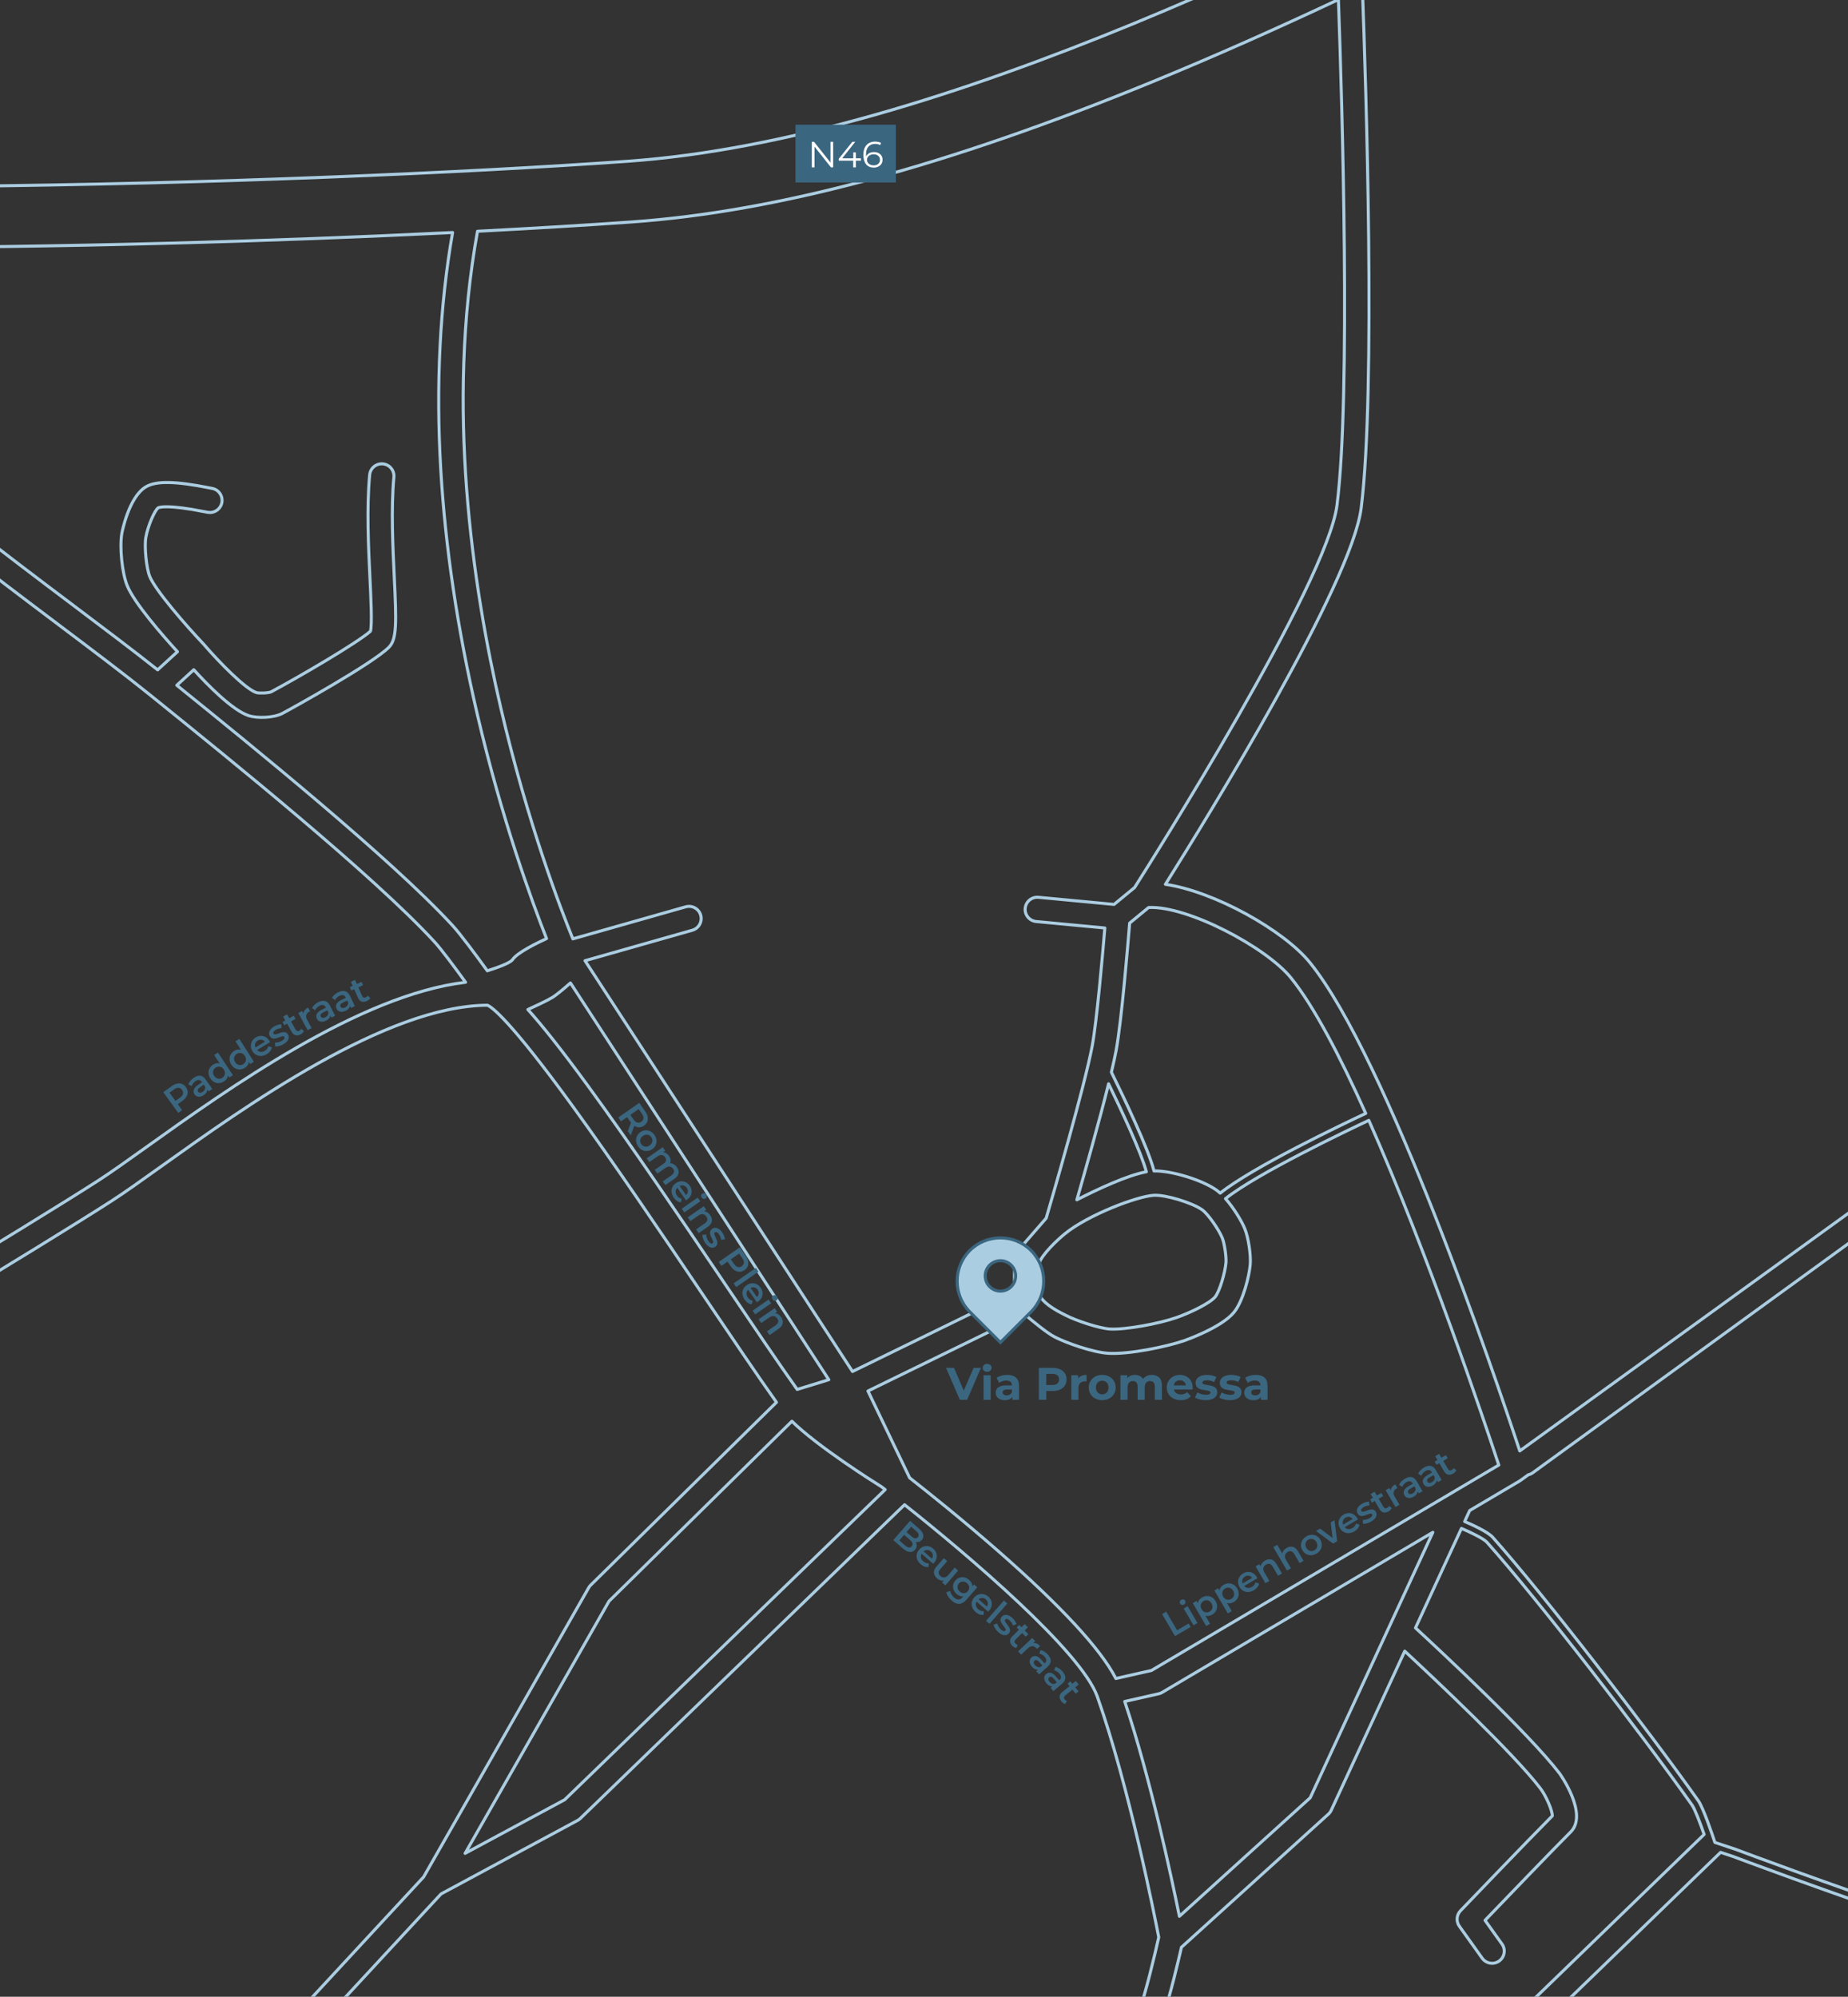 <?xml version="1.0" encoding="UTF-8"?>
<svg xmlns="http://www.w3.org/2000/svg" version="1.1" viewBox="0 0 1215 1313">
  <rect x="0" y="0" width="1215" height="1313" fill="#333333" stroke="none"/>
  <defs>
    <style>
      .cls-1 {
        fill: #fff;
      }

      .cls-2 {
        fill: none;
        stroke: #abcde1;
        stroke-linecap: round;
        stroke-linejoin: round;
      }

      .cls-2, .cls-3 {
        stroke-width: 2px;
      }

      .cls-3 {
        fill: #abcde1;
        stroke: #3b6680;
        stroke-miterlimit: 10;
      }

      .cls-4 {
        fill: #3b6680;
      }
    </style>
  </defs>
  <!-- Generator: Adobe Illustrator 28.6.0, SVG Export Plug-In . SVG Version: 1.2.0 Build 709)  -->
  <g>
    <g id="Laag_2">
      <path class="cls-2" d="M1141.387,1216.163l-13.902-4.637c-1.7-5.159-7.655-22.828-10.944-27.472-33.766-47.669-101.591-135.564-135.175-173.219-3.26-3.656-13.87-8.41-18.412-10.337l3.336-7.222,32.65-19.312c.316-.179.617-.377.901-.593l4.934-3.569c1.025-.232,2.022-.673,2.927-1.33l274-199c3.572-2.595,4.367-7.593,1.776-11.168-2.592-3.574-7.588-4.375-11.167-1.786l-273.118,197.575c-16.497-49.906-87.267-258.464-137.974-321.126-17.188-21.242-62.853-46.768-95.004-51.46,27.841-44.273,122.505-197.76,128.724-247.515,9.709-77.672,3.129-279.309.78-341.722,62.844-29.928,121.722-60.195,173.212-86.666,24.293-12.49,47.238-24.286,68.042-34.729,46.956-23.57,171.996-108.737,177.296-112.351,9.126-6.223,11.479-18.666,5.257-27.792-6.225-9.126-18.666-11.478-27.792-5.256-1.276.87-128.11,87.265-172.704,109.649-20.978,10.529-44.007,22.369-68.388,34.904C879.161-41.811,620.021,91.417,412.544,106.05c-215.659,15.21-654.826,28.679-915.182.07-156.69-17.217-613.241-174.438-617.834-176.024-10.443-3.606-21.827,1.937-25.433,12.377-3.605,10.441,1.936,21.827,12.377,25.433,18.927,6.536,465.398,160.271,626.521,177.976,94.078,10.337,211.101,15.243,332.561,16.584,16.682,35.879,55.98,116.922,81.849,142.252,32.376,31.702,84.709,71.12,130.88,105.898,22.719,17.112,44.181,33.278,60.618,46.552.053.043.105.086.159.128l3.139,2.536c49.853,40.263,142.649,115.207,183.418,159.441,4.625,5.018,13.732,17.315,20.48,26.64-69.661,8.211-156.275,70.097-209.478,108.109-12.752,9.11-23.766,16.979-31.953,22.256-46.104,29.711-191.325,116.989-192.787,117.867-3.787,2.275-5.013,7.19-2.737,10.978,2.275,3.788,7.189,5.011,10.978,2.737,1.464-.88,146.9-88.287,193.213-118.133,8.51-5.484,19.668-13.456,32.587-22.687,55.36-39.554,147.914-105.682,214.541-106.036,2.928,1.188,14.806,9.624,55.876,66.177,27.306,37.599,58.786,84.21,86.561,125.334,18.946,28.053,35.577,52.678,47.608,69.59l-122.118,120.196c-.523.515-.973,1.099-1.337,1.736l-108.545,190.203L17.129,1516.565c-3.001,3.242-2.806,8.304.436,11.305,3.241,3.003,8.303,2.808,11.305-.436l261.095-282.022,89.827-48.368c.646-.349,1.242-.784,1.771-1.295l213.15-206.279c42.027,33.311,116.123,96.467,126.714,126.112.022.067.046.135.071.201,20.903,59.126,37.882,145.367,40.335,158.104-2.592,11.68-8.572,36.675-13.676,51.358-.019.048-.033.096-.051.144-1.138,3.261-2.231,6.012-3.233,7.975-3.542,6.943-12.188,16.84-20.55,26.41-7.701,8.813-14.975,17.139-19.173,24.09-19.741,32.692-60.979,135.428-62.725,139.785-1.644,4.102.349,8.759,4.45,10.401.976.392,1.982.576,2.973.576,3.174,0,6.177-1.901,7.429-5.026.423-1.056,42.494-105.875,61.57-137.465,3.472-5.751,10.616-13.928,17.524-21.834,8.14-9.317,16.518-18.915,21.334-27.107,29.647,35.575,130.483,157.563,156.314,201.746,1.487,2.546,4.164,3.964,6.914,3.964,1.371,0,2.761-.353,4.029-1.095,3.814-2.229,5.1-7.13,2.869-10.943-9.711-16.611-29.169-43.238-51.461-72.15l254.877-246.664,8.411,2.803c4.348,1.646,226.444,85.524,366.339,114.094l1-4.898c-140.175-28.627-363.375-113.039-365.613-113.888ZM848.781,643.032c14.998,18.535,32.141,51.289,49.138,89.112-14.41,6.758-74.561,35.404-95.689,52.459-.878-.803-1.751-1.527-2.605-2.132-9.337-6.614-29.551-12.749-40.917-12.494-3.639-14.596-20.075-48.827-28.002-64.907,1.334-5.638,2.423-10.622,3.162-14.618,3.481-18.846,7.725-69.668,8.838-83.435l12.462-10.263c25.565-1.24,77.276,26.087,93.614,46.276ZM728.856,712.685c8.266,16.992,21.445,45.042,24.833,57.85-12.436,2.294-31.712,11.29-45.685,18.429,5.747-19.93,14.846-52.086,20.852-76.278ZM758.673,785.987c7.564-.43,25.057,4.832,31.703,9.541,3.941,2.792,11.015,13.119,13.222,18.505,1.423,3.473,2.764,12.447,2.433,16.276-.576,6.653-4.231,19.031-7.179,22.572-3.285,3.946-15.829,10.199-25.484,13.563-11.27,3.927-33.709,8.149-43.834,7.47-6.851-.459-22.048-5.461-28.827-9.005-3.179-1.662-13.887-6.463-17.706-13.746-2.342-4.466-1.631-15.4,0-20.172,2.111-6.175,12.064-15.581,17.128-19.698,15.476-12.582,47.653-24.69,58.545-25.307ZM415.358,145.95c95.646-6.745,207.708-36.931,342.592-92.281,41.555-17.052,82.496-35.367,122.015-53.946,2.463,68.706,8.204,259.427-.904,332.285-6.443,51.541-123.138,235.92-133.126,251.623l-13.471,11.094-49.713-4.69c-4.388-.418-8.3,2.814-8.716,7.214-.415,4.398,2.814,8.301,7.214,8.716l45.137,4.258c-1.48,17.828-5.248,61.064-8.253,77.324-4.903,26.536-26.753,101.384-30.315,113.521l-18.854,21.684c-1.266,1.455-1.963,3.319-1.963,5.249v21.811l-106.508,52.045-175.866-270.125,70.56-20.035c3.52-.999,5.816-4.204,5.816-7.69,0-.724-.099-1.46-.307-2.19-1.206-4.249-5.625-6.721-9.881-5.51l-74.172,21.061c-7.568-18.548-29.67-75.732-47.351-151.679-18.824-80.855-36.07-199.063-15.347-313.622,37.368-1.934,71.532-4.007,101.414-6.114ZM297.383,608.427c-40.483-43.923-130.129-116.616-181.125-157.81l11.143-10.214c8.923,9.825,25.411,26.729,36.131,30.207,5.558,1.804,16.481,1.519,22.234-1.55,7.442-3.97,59.212-32.722,69.892-43.402,5.263-5.262,5.024-15.977,3.559-46.185-.972-20.037-2.181-44.973-.25-65.731.409-4.399-2.826-8.297-7.225-8.707-4.413-.41-8.298,2.826-8.707,7.225-2.036,21.884-.796,47.448.2,67.988.653,13.47,1.459,30.079.338,34.816-8.775,7.763-47.167,30.187-65.294,39.856-1.739.802-7.883,1.096-9.81.471-7.005-2.273-24.285-19.795-34.349-31.543-.101-.119-.206-.236-.314-.351-11.739-12.383-31.726-35.411-35.386-44.488-2.2-5.457-3.601-19.586-2.54-25.624,1.382-7.864,5.947-17.983,8.144-19.471.844-.412,6.273-2.223,30.281,2.54,2.176.432,2.761.547,3.695.547,4.418,0,8-3.582,8-8,0-4.106-3.094-7.49-7.078-7.947-.315-.056-.829-.161-1.505-.294-22.356-4.433-34.765-4.625-41.493-.642-11.34,6.715-15.762,30.264-15.803,30.5-1.593,9.068.121,26.095,3.46,34.376,4.655,11.545,23.405,32.949,33.08,43.55l-13.012,11.928c-15.805-12.557-35.264-27.214-55.739-42.636-45.784-34.486-97.677-73.573-129.312-104.55-22.321-21.856-57.514-92.985-75.268-130.646,18.211.149,36.502.221,54.809.221,141.681,0,284.377-4.282,399.418-9.966-8.398,48.172-11.032,100.395-7.793,155.638,3.013,51.379,11.068,105.475,23.944,160.783,16.243,69.773,36.245,124.136,45.629,147.874-5.782,2.641-19.22,9.137-22.337,13.812-1.532,2.298-10.599,5.476-16.605,7.376-7.051-9.779-17.525-23.996-23.012-29.949ZM476.157,843.558c-28.77-42.599-61.379-90.881-89.405-129.258-17.76-24.32-30.409-40.157-39.692-50.455,5.381-2.448,12.44-5.764,15.94-7.845,2.776-1.651,7.959-6.039,12.054-9.646l169.869,260.914-20.784,6.396c-11.946-16.751-28.771-41.66-47.982-70.106ZM371.232,1183.481l-65.45,35.242,94.618-165.798,120.245-118.352c17.036,16.69,52.944,39.358,58.807,43.018.814.62,1.656,1.264,2.529,1.935l-210.749,203.955ZM656.009,1019.697c-23.228-20.347-45.785-38.379-57.938-47.908l-27.419-57.09,103.104-50.382c5.467,4.674,14.551,12.165,19.538,14.772,7.548,3.945,25.002,10.109,35.173,10.79,13.457.898,38.702-4.33,50.166-8.325.987-.344,24.278-8.541,32.516-18.437,6.31-7.581,10.22-24.48,10.821-31.428.553-6.371-1.181-17.9-3.567-23.724-2.136-5.216-7.25-13.59-12.676-19.759,20.623-16.447,80.016-44.804,94.236-51.494,38.869,87.466,76.497,199.578,85.435,226.671l-29.328,17.348c-.052.03-.103.06-.153.091l-198.906,117.65-23.356,5.274c-9.969-19.378-36.028-47.596-77.645-84.051ZM739.467,1118.838l22.295-5.034c.813-.184,1.594-.493,2.312-.918l177.967-105.266-28.299,61.27c-.054.109-.105.22-.153.331l-52.167,112.945-86.006,77.942c-5.403-26.706-19.208-91.212-35.948-141.271ZM764.606,1326.488c5.052-15.56,9.986-36.475,12.158-46.06.209-.155.412-.321.608-.5l96-87c.797-.722,1.439-1.597,1.891-2.573l48.317-104.609c19.919,18.498,71.167,66.77,89.071,90.123,3.828,4.992,8.004,14.684,7.952,18.216-15.17,15.234-59.92,61.902-60.378,62.38-2.663,2.776-2.972,7.056-.735,10.186l15,21c2.567,3.597,7.562,4.429,11.16,1.86,3.595-2.568,4.428-7.564,1.859-11.159l-11.143-15.6c12.1-12.601,44.699-46.504,56.29-58.094,11.843-11.844-7.109-38.266-7.309-38.524-20.219-26.373-78.233-80.464-94.712-95.667l30.219-65.425c5.974,2.527,14.605,6.687,16.778,9.124,33.48,37.538,101.134,125.216,134.826,172.781,1.896,2.677,5.348,11.876,7.955,19.327l-253.91,245.728c-41.745-53.457-89.524-110.74-101.899-125.512Z"/>
    </g>
    <g id="tekst">
      <path class="cls-3" d="M677.899,822.311h0c-11.082-11.082-29.216-11.082-40.298,0h0c-11.082,11.082-11.082,29.216,0,40.298l20.149,20.149,20.149-20.149c11.082-11.082,11.082-29.216,0-40.298ZM657.75,849c-5.523,0-10-4.477-10-10s4.477-10,10-10,10,4.477,10,10-4.477,10-10,10Z"/>
      <g>
        <path class="cls-4" d="M644.949,899.471l-9.09,21h-4.8l-9.06-21h5.25l6.39,15,6.479-15h4.83Z"/>
        <path class="cls-4" d="M646.899,901.331c-.54-.5-.811-1.12-.811-1.86s.271-1.359.811-1.86c.54-.499,1.239-.75,2.1-.75s1.56.24,2.1.721c.54.479.811,1.08.811,1.8,0,.78-.271,1.425-.811,1.935-.54.511-1.24.766-2.1.766s-1.56-.25-2.1-.75ZM646.659,904.331h4.68v16.14h-4.68v-16.14Z"/>
        <path class="cls-4" d="M667.959,905.876c1.34,1.189,2.011,2.984,2.011,5.385v9.21h-4.381v-2.01c-.88,1.5-2.52,2.25-4.92,2.25-1.24,0-2.314-.21-3.225-.63s-1.605-1-2.085-1.74c-.48-.74-.72-1.58-.72-2.521,0-1.5.564-2.68,1.694-3.54,1.13-.859,2.875-1.29,5.235-1.29h3.72c0-1.02-.311-1.805-.93-2.354-.62-.55-1.55-.825-2.79-.825-.86,0-1.705.135-2.535.405-.83.27-1.535.635-2.115,1.095l-1.68-3.27c.88-.62,1.935-1.1,3.165-1.44,1.23-.34,2.495-.51,3.795-.51,2.5,0,4.42.595,5.76,1.785ZM663.97,917.006c.619-.37,1.06-.915,1.319-1.635v-1.65h-3.21c-1.92,0-2.88.63-2.88,1.89,0,.601.235,1.075.705,1.426.47.35,1.114.524,1.935.524.8,0,1.511-.185,2.131-.555Z"/>
        <path class="cls-4" d="M696.953,900.4c1.37.62,2.425,1.5,3.165,2.641.74,1.14,1.11,2.489,1.11,4.05,0,1.54-.37,2.885-1.11,4.035s-1.795,2.03-3.165,2.64c-1.37.61-2.984.915-4.845.915h-4.23v5.79h-4.859v-21h9.09c1.86,0,3.475.311,4.845.93ZM695.168,909.775c.76-.63,1.141-1.524,1.141-2.685,0-1.18-.381-2.085-1.141-2.715s-1.87-.945-3.33-.945h-3.96v7.29h3.96c1.46,0,2.57-.315,3.33-.945Z"/>
        <path class="cls-4" d="M711.083,904.69c.95-.399,2.045-.6,3.285-.6v4.32c-.52-.04-.87-.061-1.05-.061-1.34,0-2.39.375-3.149,1.125-.761.75-1.141,1.875-1.141,3.375v7.62h-4.68v-16.14h4.47v2.13c.56-.78,1.315-1.37,2.265-1.771Z"/>
        <path class="cls-4" d="M720.113,919.646c-1.35-.71-2.405-1.694-3.165-2.955-.76-1.26-1.14-2.689-1.14-4.29s.38-3.029,1.14-4.29c.76-1.26,1.815-2.244,3.165-2.955,1.351-.709,2.875-1.064,4.575-1.064s3.22.355,4.561,1.064c1.339.711,2.39,1.695,3.149,2.955.76,1.261,1.141,2.69,1.141,4.29s-.381,3.03-1.141,4.29c-.76,1.261-1.811,2.245-3.149,2.955-1.341.71-2.86,1.065-4.561,1.065s-3.225-.355-4.575-1.065ZM727.644,915.655c.77-.81,1.155-1.895,1.155-3.255s-.386-2.444-1.155-3.255c-.771-.81-1.755-1.215-2.955-1.215s-2.189.405-2.97,1.215c-.78.811-1.17,1.896-1.17,3.255s.39,2.445,1.17,3.255c.78.811,1.77,1.216,2.97,1.216s2.185-.405,2.955-1.216Z"/>
        <path class="cls-4" d="M762.144,905.876c1.19,1.189,1.785,2.975,1.785,5.354v9.24h-4.68v-8.52c0-1.28-.266-2.235-.795-2.865-.53-.63-1.285-.945-2.265-.945-1.101,0-1.971.355-2.61,1.065-.641.71-.96,1.765-.96,3.165v8.1h-4.68v-8.52c0-2.54-1.021-3.811-3.061-3.811-1.08,0-1.94.355-2.58,1.065s-.96,1.765-.96,3.165v8.1h-4.68v-16.14h4.47v1.859c.601-.68,1.335-1.2,2.205-1.56.87-.36,1.825-.54,2.865-.54,1.14,0,2.17.225,3.09.675s1.66,1.105,2.22,1.965c.66-.84,1.495-1.489,2.505-1.95,1.01-.459,2.115-.689,3.315-.689,2.02,0,3.625.595,4.814,1.785Z"/>
        <path class="cls-4" d="M784.028,913.721h-12.21c.22,1,.74,1.79,1.561,2.37.819.58,1.84.87,3.06.87.84,0,1.585-.125,2.235-.375.649-.25,1.255-.646,1.814-1.186l2.49,2.7c-1.521,1.74-3.74,2.61-6.66,2.61-1.82,0-3.431-.355-4.83-1.065-1.4-.71-2.48-1.694-3.24-2.955-.76-1.26-1.14-2.689-1.14-4.29,0-1.579.375-3.004,1.125-4.274s1.78-2.26,3.09-2.971c1.31-.709,2.775-1.064,4.396-1.064,1.579,0,3.01.34,4.29,1.02,1.279.681,2.284,1.655,3.015,2.926.729,1.27,1.095,2.744,1.095,4.425,0,.06-.029.479-.09,1.26ZM773.078,908.53c-.72.601-1.16,1.421-1.319,2.46h7.949c-.16-1.02-.6-1.834-1.319-2.444-.721-.61-1.601-.915-2.641-.915-1.06,0-1.949.3-2.67.899Z"/>
        <path class="cls-4" d="M788.739,920.216c-1.28-.33-2.301-.745-3.061-1.245l1.561-3.36c.72.461,1.59.836,2.609,1.125,1.021.29,2.021.436,3,.436,1.98,0,2.971-.49,2.971-1.47,0-.46-.271-.79-.811-.99s-1.37-.37-2.489-.51c-1.32-.2-2.411-.431-3.271-.69-.86-.26-1.604-.72-2.235-1.38-.63-.66-.944-1.6-.944-2.82,0-1.02.295-1.925.885-2.715s1.45-1.405,2.58-1.845c1.13-.44,2.465-.66,4.005-.66,1.14,0,2.274.125,3.405.375,1.13.25,2.064.595,2.805,1.035l-1.56,3.33c-1.421-.8-2.971-1.2-4.65-1.2-1,0-1.75.14-2.25.42s-.75.641-.75,1.08c0,.5.271.851.81,1.05.54.2,1.4.39,2.58.57,1.32.22,2.4.455,3.24.705s1.57.705,2.19,1.364c.619.66.93,1.58.93,2.761,0,1-.3,1.89-.9,2.67-.6.779-1.475,1.385-2.625,1.814-1.149.43-2.515.646-4.095.646-1.34,0-2.65-.165-3.93-.495Z"/>
        <path class="cls-4" d="M804.669,920.216c-1.28-.33-2.301-.745-3.061-1.245l1.561-3.36c.72.461,1.59.836,2.609,1.125,1.021.29,2.021.436,3,.436,1.98,0,2.971-.49,2.971-1.47,0-.46-.271-.79-.811-.99s-1.37-.37-2.489-.51c-1.32-.2-2.411-.431-3.271-.69-.86-.26-1.604-.72-2.235-1.38-.63-.66-.944-1.6-.944-2.82,0-1.02.295-1.925.885-2.715s1.45-1.405,2.58-1.845c1.13-.44,2.465-.66,4.005-.66,1.14,0,2.274.125,3.405.375,1.13.25,2.064.595,2.805,1.035l-1.56,3.33c-1.421-.8-2.971-1.2-4.65-1.2-1,0-1.75.14-2.25.42s-.75.641-.75,1.08c0,.5.271.851.81,1.05.54.2,1.4.39,2.58.57,1.32.22,2.4.455,3.24.705s1.57.705,2.19,1.364c.619.66.93,1.58.93,2.761,0,1-.3,1.89-.9,2.67-.6.779-1.475,1.385-2.625,1.814-1.149.43-2.515.646-4.095.646-1.34,0-2.65-.165-3.93-.495Z"/>
        <path class="cls-4" d="M831.368,905.876c1.34,1.189,2.011,2.984,2.011,5.385v9.21h-4.381v-2.01c-.88,1.5-2.52,2.25-4.92,2.25-1.24,0-2.314-.21-3.225-.63s-1.605-1-2.085-1.74c-.48-.74-.72-1.58-.72-2.521,0-1.5.564-2.68,1.694-3.54,1.13-.859,2.875-1.29,5.235-1.29h3.72c0-1.02-.311-1.805-.93-2.354-.62-.55-1.55-.825-2.79-.825-.86,0-1.705.135-2.535.405-.83.27-1.535.635-2.115,1.095l-1.68-3.27c.88-.62,1.935-1.1,3.165-1.44,1.23-.34,2.495-.51,3.795-.51,2.5,0,4.42.595,5.76,1.785ZM827.379,917.006c.619-.37,1.06-.915,1.319-1.635v-1.65h-3.21c-1.92,0-2.88.63-2.88,1.89,0,.601.235,1.075.705,1.426.47.35,1.114.524,1.935.524.8,0,1.511-.185,2.131-.555Z"/>
      </g>
      <g>
        <path class="cls-4" d="M412.783,743.852l2.08-5.627c-.095-.109-.225-.281-.389-.52l-2.164-3.113-4.021,2.795-1.78-2.561,13.794-9.59,3.945,5.676c.832,1.195,1.357,2.373,1.58,3.533.223,1.162.131,2.234-.276,3.219s-1.116,1.828-2.128,2.531c-1.038.723-2.107,1.09-3.207,1.105-1.1.014-2.164-.324-3.189-1.014l-2.326,6.322-1.918-2.758ZM423.057,735.336c.07-.906-.281-1.92-1.058-3.035l-2.083-2.996-5.498,3.822,2.082,2.996c.776,1.115,1.605,1.797,2.486,2.041.882.246,1.763.061,2.643-.551.881-.611,1.356-1.371,1.428-2.277Z"/>
        <path class="cls-4" d="M418.197,750.463c-.134-1.174.043-2.285.531-3.336s1.25-1.936,2.289-2.658c1.037-.721,2.131-1.125,3.277-1.211,1.148-.088,2.249.137,3.303.67,1.053.535,1.95,1.334,2.689,2.398.75,1.078,1.189,2.203,1.324,3.377.134,1.174-.04,2.281-.521,3.328-.48,1.045-1.24,1.93-2.277,2.652-1.039.721-2.135,1.127-3.289,1.219-1.155.09-2.259-.131-3.312-.666-1.054-.533-1.953-1.34-2.703-2.418-.739-1.062-1.178-2.182-1.311-3.355ZM424.084,753.971c1.016.17,2.017-.086,3.002-.771s1.574-1.533,1.768-2.543c.193-1.012-.024-1.971-.655-2.879-.63-.906-1.45-1.441-2.462-1.605-1.01-.164-2.008.096-2.993.779-.985.686-1.577,1.531-1.774,2.535-.199,1.006.018,1.961.647,2.867.631.906,1.453,1.445,2.468,1.617Z"/>
        <path class="cls-4" d="M446.107,771.543c-.23,1.309-1.113,2.5-2.65,3.568l-6.029,4.191-1.713-2.463,5.715-3.973c.92-.641,1.471-1.326,1.654-2.057.183-.732.009-1.479-.521-2.24-.575-.828-1.309-1.303-2.201-1.422-.894-.121-1.845.17-2.856.873l-5.34,3.713-1.713-2.463,5.715-3.973c.92-.641,1.472-1.324,1.656-2.055.182-.732.008-1.48-.521-2.242-.584-.84-1.316-1.32-2.197-1.438-.881-.119-1.834.178-2.859.891l-5.34,3.713-1.713-2.463,10.523-7.316,1.631,2.346-1.341.932c.747.064,1.451.307,2.111.725s1.242.986,1.745,1.711c.548.787.886,1.59,1.015,2.406s.028,1.602-.304,2.359c.854.049,1.672.309,2.455.777s1.463,1.117,2.039,1.943c.922,1.328,1.269,2.646,1.039,3.955Z"/>
        <path class="cls-4" d="M451.01,789.297l-5.74-8.258c-.674.684-1.026,1.488-1.055,2.414s.271,1.844.902,2.75c.803,1.154,1.846,1.844,3.129,2.062l-.599,2.375c-.895-.08-1.737-.381-2.528-.904-.791-.52-1.502-1.234-2.131-2.141-.805-1.156-1.283-2.334-1.434-3.533-.153-1.201.015-2.326.502-3.375.488-1.051,1.25-1.938,2.289-2.658,1.025-.713,2.11-1.121,3.256-1.227,1.145-.104,2.234.1,3.27.605,1.035.508,1.914,1.281,2.636,2.32.712,1.023,1.122,2.098,1.23,3.221s-.091,2.197-.597,3.221-1.298,1.91-2.375,2.66c-.17.117-.422.273-.756.467ZM449.445,779.584c-.846-.221-1.696-.121-2.553.299l4.15,5.971c.688-.633,1.082-1.387,1.182-2.252.098-.869-.133-1.703-.689-2.504-.548-.787-1.244-1.293-2.09-1.514Z"/>
        <path class="cls-4" d="M458.73,787.494l1.713,2.465-10.523,7.314-1.713-2.463,10.523-7.316ZM460.971,786.113c.072-.498.318-.895.738-1.186.421-.293.878-.387,1.37-.279.492.105.894.381,1.205.828.31.445.435.914.376,1.404-.059.488-.292.875-.699,1.158-.434.303-.9.406-1.402.318-.5-.092-.911-.365-1.23-.826-.311-.447-.43-.92-.357-1.418Z"/>
        <path class="cls-4" d="M468.015,803.08c-.219,1.34-1.089,2.539-2.613,3.6l-6.03,4.191-1.712-2.463,5.715-3.973c.92-.641,1.462-1.338,1.627-2.096s-.031-1.539-.589-2.34c-.629-.906-1.4-1.434-2.311-1.578-.91-.146-1.878.135-2.902.848l-5.32,3.699-1.713-2.463,10.523-7.316,1.631,2.346-1.36.945c.769.068,1.493.326,2.172.77.679.445,1.288,1.055,1.827,1.83.922,1.326,1.273,2.66,1.056,4Z"/>
        <path class="cls-4" d="M462.268,814.617c-.344-.971-.513-1.816-.508-2.541l2.529-.355c.014.693.154,1.436.426,2.232.27.795.63,1.516,1.078,2.158,1.022,1.473,1.921,1.939,2.696,1.4.367-.256.493-.621.378-1.096s-.396-1.172-.84-2.092c-.471-.957-.812-1.77-1.02-2.434-.209-.664-.238-1.344-.089-2.041.147-.699.603-1.312,1.365-1.842.999-.693,2.086-.832,3.265-.412,1.177.418,2.26,1.336,3.246,2.756.502.723.922,1.502,1.26,2.338.338.838.529,1.582.573,2.232l-2.53.355c-.096-1.258-.531-2.445-1.307-3.562-.503-.723-.992-1.195-1.471-1.418-.477-.225-.892-.213-1.247.033-.394.273-.534.668-.419,1.184.113.516.391,1.242.831,2.184.452.932.781,1.727.985,2.385.203.658.235,1.32.1,1.992-.139.67-.582,1.266-1.331,1.787-.985.686-2.071.805-3.255.361-1.186-.441-2.289-1.4-3.312-2.871-.594-.854-1.062-1.766-1.404-2.734Z"/>
        <path class="cls-4" d="M491.869,829.449c.223,1.16.131,2.232-.277,3.219-.406.982-1.115,1.828-2.127,2.529-.998.695-2.033,1.062-3.105,1.107-1.07.043-2.111-.242-3.121-.855-1.011-.613-1.932-1.518-2.763-2.713l-2.165-3.113-3.98,2.768-1.78-2.562,13.794-9.59,3.945,5.676c.832,1.195,1.357,2.375,1.58,3.535ZM485.037,833.16c.875.25,1.753.068,2.633-.545.881-.611,1.356-1.369,1.428-2.277.07-.906-.281-1.918-1.058-3.035l-2.083-2.994-5.479,3.807,2.083,2.996c.776,1.117,1.603,1.799,2.476,2.049Z"/>
        <path class="cls-4" d="M496.952,833.734l1.712,2.463-14.621,10.164-1.713-2.463,14.622-10.164Z"/>
        <path class="cls-4" d="M497.612,856.336l-5.739-8.256c-.676.684-1.027,1.488-1.056,2.414s.272,1.842.902,2.748c.804,1.156,1.847,1.844,3.13,2.062l-.6,2.377c-.895-.08-1.736-.383-2.527-.904-.792-.521-1.502-1.236-2.133-2.143-.803-1.156-1.282-2.334-1.434-3.533-.152-1.199.016-2.324.504-3.375.487-1.051,1.25-1.936,2.288-2.658,1.024-.713,2.11-1.121,3.255-1.225s2.235.098,3.271.605c1.034.508,1.912,1.281,2.635,2.318.713,1.025,1.122,2.1,1.23,3.223.109,1.123-.09,2.195-.596,3.221-.507,1.023-1.299,1.91-2.375,2.658-.172.119-.424.275-.757.467ZM496.048,846.623c-.846-.221-1.696-.121-2.554.299l4.151,5.973c.688-.635,1.082-1.387,1.181-2.254s-.131-1.701-.688-2.502c-.549-.789-1.246-1.293-2.091-1.516Z"/>
        <path class="cls-4" d="M505.333,854.535l1.712,2.463-10.523,7.316-1.712-2.465,10.523-7.314ZM507.573,853.154c.072-.5.318-.895.738-1.188.421-.293.878-.385,1.37-.279s.895.383,1.205.83c.31.445.436.914.377,1.402-.061.49-.293.877-.7,1.16-.433.301-.901.406-1.401.316-.502-.092-.912-.365-1.231-.824-.312-.447-.431-.92-.357-1.418Z"/>
        <path class="cls-4" d="M514.617,870.121c-.219,1.34-1.088,2.539-2.613,3.598l-6.029,4.193-1.713-2.463,5.715-3.973c.92-.641,1.463-1.338,1.627-2.096.166-.758-.031-1.539-.588-2.34-.63-.906-1.4-1.434-2.311-1.578-.911-.146-1.879.135-2.902.848l-5.321,3.699-1.712-2.463,10.523-7.316,1.63,2.346-1.36.945c.77.068,1.493.324,2.172.77s1.288,1.053,1.827,1.828c.922,1.326,1.274,2.66,1.056,4.002Z"/>
      </g>
      <g>
        <path class="cls-4" d="M764.05,1061.371l2.691-1.576,7.156,12.219,7.58-4.439,1.334,2.278-10.273,6.016-8.488-14.497Z"/>
        <path class="cls-4" d="M777.015,1055.35c-.49-.111-.866-.387-1.125-.828-.259-.443-.315-.905-.172-1.389.144-.481.449-.861.92-1.137.469-.274.945-.362,1.428-.266.484.097.852.359,1.103.787.267.455.335.93.207,1.422-.13.492-.435.881-.918,1.164-.47.275-.95.357-1.442.246ZM778.219,1057.689l2.589-1.516,6.477,11.06-2.589,1.517-6.477-11.061Z"/>
        <path class="cls-4" d="M793.563,1049.484c1.123-.029,2.178.244,3.162.816.984.574,1.805,1.42,2.459,2.537.655,1.119.993,2.252,1.016,3.396.021,1.146-.254,2.203-.828,3.169-.574.968-1.399,1.766-2.477,2.396-1.491.873-2.963,1.067-4.414.583l3.141,5.363-2.59,1.517-8.828-15.077,2.465-1.443.849,1.449c.12-.775.418-1.478.894-2.107.474-.63,1.09-1.168,1.851-1.613,1.077-.631,2.177-.959,3.302-.986ZM797.101,1057.424c.242-.994.061-2.01-.546-3.045-.606-1.036-1.403-1.691-2.39-1.967s-1.955-.134-2.908.424c-.621.364-1.098.833-1.428,1.407-.332.575-.49,1.209-.472,1.903.017.693.228,1.387.632,2.076.404.691.904,1.213,1.502,1.568s1.228.529,1.891.521c.663-.008,1.305-.194,1.926-.559.953-.558,1.551-1.333,1.793-2.329Z"/>
        <path class="cls-4" d="M807.771,1041.164c1.124-.027,2.178.244,3.162.817s1.805,1.419,2.459,2.537c.655,1.118.994,2.251,1.016,3.396.021,1.146-.253,2.203-.828,3.169-.574.967-1.399,1.766-2.477,2.396-1.491.873-2.963,1.067-4.414.583l3.141,5.364-2.59,1.516-8.828-15.078,2.465-1.443.849,1.45c.12-.774.418-1.478.894-2.108.475-.629,1.09-1.167,1.851-1.612,1.077-.631,2.177-.959,3.302-.987ZM811.308,1049.105c.242-.996.061-2.012-.545-3.047-.607-1.035-1.404-1.69-2.39-1.965-.987-.275-1.956-.135-2.909.423-.621.364-1.098.833-1.428,1.407-.332.574-.489,1.209-.472,1.903.017.693.228,1.386.632,2.076s.904,1.213,1.502,1.568c.598.354,1.229.528,1.891.521.663-.008,1.305-.194,1.926-.559.953-.558,1.551-1.334,1.793-2.328Z"/>
        <path class="cls-4" d="M826.696,1037.84l-8.678,5.082c.629.727,1.404,1.139,2.325,1.239s1.858-.128,2.812-.687c1.214-.711,1.98-1.697,2.299-2.959l2.322.781c-.15.885-.516,1.701-1.098,2.449-.581.75-1.348,1.402-2.301,1.96-1.215.712-2.427,1.097-3.635,1.155-1.207.059-2.316-.195-3.326-.764-1.009-.568-1.832-1.396-2.472-2.488-.631-1.077-.954-2.191-.97-3.34-.014-1.15.271-2.222.858-3.215.587-.992,1.425-1.808,2.517-2.447,1.076-.63,2.18-.955,3.307-.977,1.129-.021,2.184.262,3.166.845.981.585,1.803,1.442,2.466,2.575.104.179.241.441.407.789ZM816.892,1038.646c-.286.826-.252,1.683.1,2.569l6.275-3.675c-.579-.736-1.298-1.187-2.154-1.353-.857-.166-1.707,0-2.549.492-.828.484-1.386,1.141-1.672,1.966Z"/>
        <path class="cls-4" d="M835.772,1025.461c1.319.322,2.447,1.283,3.387,2.885l3.711,6.338-2.59,1.516-3.517-6.006c-.565-.967-1.22-1.562-1.963-1.785-.741-.223-1.535-.088-2.377.405-.952.558-1.538,1.285-1.755,2.181-.216.896-.01,1.884.621,2.96l3.275,5.593-2.59,1.516-6.477-11.061,2.465-1.443.838,1.43c.128-.761.439-1.463.936-2.105.496-.642,1.15-1.202,1.965-1.68,1.395-.816,2.752-1.064,4.07-.742Z"/>
        <path class="cls-4" d="M849.96,1017.153c1.318.322,2.447,1.282,3.386,2.885l3.711,6.337-2.589,1.516-3.518-6.006c-.565-.967-1.22-1.561-1.963-1.784-.741-.224-1.535-.088-2.377.405-.951.557-1.537,1.285-1.754,2.182s-.01,1.883.621,2.959l3.274,5.592-2.589,1.516-8.998-15.366,2.588-1.517,3.274,5.592c.161-.706.485-1.363.972-1.974.488-.608,1.117-1.14,1.891-1.593,1.394-.816,2.752-1.064,4.07-.743Z"/>
        <path class="cls-4" d="M862.06,1022.667c-1.18.042-2.274-.221-3.283-.788-1.01-.568-1.834-1.397-2.473-2.488s-.957-2.212-.954-3.363c.003-1.15.312-2.23.925-3.239.615-1.009,1.48-1.841,2.6-2.495,1.133-.664,2.289-1.016,3.469-1.059,1.182-.042,2.273.217,3.279.777,1.004.562,1.827,1.387,2.466,2.478.64,1.091.958,2.216.96,3.374,0,1.158-.305,2.242-.92,3.25-.614,1.01-1.487,1.844-2.62,2.508-1.118.654-2.268,1.004-3.448,1.046ZM866.013,1017.07c.25-1,.072-2.018-.535-3.053-.605-1.035-1.406-1.688-2.398-1.959-.994-.271-1.967-.129-2.92.43-.952.557-1.55,1.334-1.792,2.328-.243.995-.062,2.01.546,3.046.605,1.036,1.402,1.69,2.389,1.966.986.276,1.956.135,2.908-.424.953-.558,1.555-1.336,1.803-2.334Z"/>
        <path class="cls-4" d="M877.378,999.623l1.734,13.837-2.672,1.564-11.219-8.282,2.691-1.576,8.242,6.188-1.262-10.275,2.484-1.455Z"/>
        <path class="cls-4" d="M892.761,999.154l-8.678,5.08c.63.727,1.404,1.14,2.326,1.24.92.1,1.857-.129,2.811-.688,1.215-.711,1.98-1.697,2.299-2.959l2.322.782c-.15.886-.516,1.702-1.098,2.449-.58.749-1.348,1.402-2.301,1.96-1.215.711-2.427,1.098-3.635,1.154-1.207.06-2.316-.195-3.325-.764-1.01-.567-1.833-1.396-2.473-2.488-.631-1.076-.953-2.189-.97-3.34-.014-1.149.272-2.221.859-3.213.586-.992,1.424-1.809,2.516-2.447,1.077-.631,2.18-.957,3.307-.978,1.129-.021,2.184.261,3.166.845.981.584,1.803,1.442,2.467,2.574.104.18.24.442.406.791ZM882.956,999.959c-.286.826-.252,1.682.1,2.569l6.276-3.675c-.579-.736-1.298-1.188-2.155-1.354-.857-.165-1.707,0-2.549.492-.828.485-1.386,1.142-1.672,1.967Z"/>
        <path class="cls-4" d="M898.706,1001.707c-.993.268-1.851.371-2.571.311l-.157-2.55c.69.04,1.443-.043,2.258-.252.814-.207,1.56-.511,2.236-.907,1.547-.904,2.081-1.764,1.604-2.579-.226-.386-.58-.54-1.062-.462-.482.079-1.199.305-2.15.676-.992.395-1.826.67-2.506.826-.678.156-1.359.133-2.042-.068-.685-.203-1.261-.703-1.729-1.505-.614-1.049-.668-2.145-.158-3.286.509-1.142,1.509-2.149,3-3.023.76-.444,1.568-.803,2.43-1.074.86-.271,1.617-.404,2.27-.398l.158,2.55c-1.262-.002-2.48.341-3.653,1.027-.759.444-1.269.896-1.528,1.354-.261.459-.281.873-.062,1.247.242.413.623.585,1.146.51.521-.074,1.27-.294,2.242-.659.965-.379,1.781-.645,2.453-.797s1.336-.133,1.994.056c.658.189,1.217.678,1.678,1.465.606,1.036.643,2.127.109,3.273-.534,1.147-1.574,2.173-3.12,3.079-.897.525-1.843.922-2.837,1.188Z"/>
        <path class="cls-4" d="M915.003,991.636c-.158.427-.418.829-.78,1.208s-.785.71-1.268.992c-1.216.713-2.341.944-3.374.697-1.036-.246-1.908-.978-2.621-2.193l-3.116-5.322-1.823,1.067-1.212-2.07,1.823-1.067-1.48-2.527,2.589-1.516,1.479,2.527,2.962-1.734,1.212,2.07-2.961,1.734,3.081,5.261c.315.538.687.872,1.114,1.001.429.131.892.049,1.389-.242.58-.34.975-.773,1.183-1.305l1.804,1.419Z"/>
        <path class="cls-4" d="M917.338,976.057l1.444,2.465c-.246.087-.458.185-.637.289-1.009.591-1.625,1.344-1.846,2.263-.223.919-.012,1.93.636,3.034l3.142,5.363-2.59,1.517-6.477-11.06,2.465-1.443.946,1.615c.067-1.596,1.038-2.943,2.916-4.043Z"/>
        <path class="cls-4" d="M928.121,971.314c1.318.274,2.44,1.198,3.362,2.772l3.796,6.481-2.444,1.432-.787-1.346c-.035.669-.272,1.303-.709,1.902-.438.6-1.07,1.141-1.898,1.626s-1.636.769-2.424.849c-.786.082-1.496-.031-2.131-.338-.633-.305-1.135-.775-1.508-1.41-.582-.995-.68-2.008-.293-3.042.388-1.032,1.375-2.015,2.963-2.944l2.858-1.674-.097-.165c-.453-.773-1.032-1.231-1.738-1.374-.705-.144-1.512.051-2.424.585-.621.364-1.175.817-1.663,1.362-.487.547-.837,1.112-1.05,1.699l-2.117-1.29c.321-.781.82-1.527,1.498-2.239.676-.713,1.47-1.335,2.382-1.869,1.629-.953,3.104-1.293,4.424-1.018ZM930.344,980.525c.33-.592.437-1.225.321-1.898l-.752-1.285-2.672,1.565c-1.491.873-1.949,1.8-1.376,2.78.274.469.68.734,1.214.791.535.058,1.135-.107,1.797-.496.648-.379,1.139-.865,1.468-1.457Z"/>
        <path class="cls-4" d="M940.691,963.953c1.319.274,2.44,1.199,3.362,2.773l3.796,6.481-2.444,1.431-.787-1.346c-.035.669-.271,1.303-.709,1.902s-1.069,1.141-1.898,1.626c-.828.485-1.636.769-2.424.849-.785.082-1.496-.031-2.131-.338-.632-.305-1.135-.775-1.507-1.41-.583-.995-.681-2.008-.293-3.042.387-1.032,1.374-2.015,2.962-2.944l2.858-1.674-.097-.165c-.453-.773-1.031-1.231-1.738-1.374-.704-.144-1.512.052-2.423.585-.621.364-1.176.818-1.663,1.362-.488.547-.838,1.112-1.05,1.699l-2.118-1.29c.321-.781.82-1.527,1.498-2.239.676-.712,1.471-1.334,2.382-1.869,1.63-.953,3.104-1.293,4.424-1.018ZM942.915,973.164c.33-.592.437-1.225.32-1.898l-.752-1.285-2.672,1.565c-1.49.873-1.949,1.8-1.376,2.78.274.469.681.734,1.214.791.535.058,1.135-.107,1.797-.495.648-.38,1.139-.866,1.469-1.458Z"/>
        <path class="cls-4" d="M957.458,966.774c-.157.427-.418.829-.78,1.208s-.784.71-1.268.992c-1.215.712-2.34.943-3.374.697-1.035-.246-1.908-.979-2.62-2.193l-3.116-5.322-1.823,1.066-1.212-2.07,1.822-1.066-1.48-2.527,2.59-1.516,1.479,2.527,2.962-1.734,1.212,2.07-2.962,1.734,3.082,5.261c.314.538.687.872,1.114,1.001.429.13.892.049,1.388-.242.58-.34.975-.773,1.184-1.305l1.803,1.419Z"/>
      </g>
      <g>
        <rect class="cls-4" x="523" y="82" width="66" height="38"/>
        <g>
          <path class="cls-1" d="M547.781,93.256v16.8h-1.465l-10.801-13.632v13.632h-1.775v-16.8h1.465l10.824,13.632v-13.632h1.752Z"/>
          <path class="cls-1" d="M566.045,105.64h-3.361v4.416h-1.727v-4.416h-9.48v-1.248l8.904-11.136h1.92l-8.592,10.848h7.295v-3.888h1.68v3.888h3.361v1.536Z"/>
          <path class="cls-1" d="M577.529,100.624c.855.416,1.523,1.004,2.004,1.764.479.76.719,1.644.719,2.652,0,1.023-.248,1.928-.744,2.712s-1.18,1.388-2.051,1.812c-.873.424-1.854.636-2.941.636-2.223,0-3.928-.731-5.111-2.195s-1.775-3.532-1.775-6.204c0-1.872.32-3.456.959-4.752.641-1.296,1.537-2.276,2.689-2.94,1.15-.663,2.494-.996,4.031-.996,1.664,0,2.992.305,3.984.912l-.697,1.393c-.799-.528-1.887-.792-3.264-.792-1.855,0-3.312.588-4.367,1.764-1.057,1.176-1.584,2.884-1.584,5.124,0,.4.023.856.072,1.368.416-.912,1.08-1.62,1.992-2.124.91-.504,1.959-.756,3.143-.756,1.104,0,2.084.208,2.941.624ZM577.408,107.739c.76-.663,1.141-1.548,1.141-2.651s-.381-1.984-1.141-2.641c-.76-.655-1.787-.983-3.084-.983-.848,0-1.596.16-2.244.479-.648.32-1.156.761-1.523,1.32-.369.561-.553,1.185-.553,1.872,0,.64.172,1.232.516,1.776s.854.983,1.525,1.319,1.471.504,2.4.504c1.215,0,2.203-.332,2.963-.996Z"/>
        </g>
      </g>
      <g>
        <path class="cls-4" d="M602.7,1016.548c-.057.895-.43,1.741-1.122,2.538-.954,1.101-2.113,1.582-3.479,1.447-1.365-.136-2.857-.906-4.477-2.311l-6.31-5.473,11.008-12.691,5.947,5.158c1.498,1.3,2.398,2.594,2.7,3.883.301,1.289.006,2.446-.885,3.474-.546.629-1.173,1.06-1.882,1.291-.71.231-1.434.261-2.172.086.502.838.725,1.704.67,2.598ZM599.408,1016.791c1.059-1.221.675-2.623-1.149-4.206l-3.808-3.303-3.177,3.662,3.808,3.303c1.825,1.583,3.267,1.765,4.326.544ZM599.074,1003.952l-3.035,3.499,3.336,2.894c.822.713,1.582,1.112,2.28,1.199s1.293-.154,1.786-.723c.503-.58.662-1.209.479-1.888-.185-.679-.688-1.375-1.51-2.088l-3.336-2.894Z"/>
        <path class="cls-4" d="M613.521,1028.282l-7.592-6.595c-.486.828-.63,1.694-.43,2.6.199.904.716,1.719,1.55,2.442,1.062.923,2.242,1.334,3.54,1.231l.002,2.449c-.886.142-1.777.057-2.672-.254-.896-.312-1.76-.829-2.593-1.554-1.063-.923-1.816-1.947-2.258-3.073-.442-1.126-.556-2.258-.341-3.396.214-1.138.736-2.184,1.565-3.139.818-.941,1.77-1.604,2.854-1.986,1.084-.383,2.19-.455,3.319-.217,1.128.238,2.169.771,3.124,1.601.941.818,1.604,1.759,1.984,2.82.381,1.062.451,2.152.213,3.269-.239,1.117-.789,2.171-1.649,3.161-.136.157-.343.37-.618.64ZM609.62,1019.25c-.874-.006-1.675.3-2.402.918l5.49,4.769c.511-.784.709-1.609.591-2.475-.117-.865-.545-1.617-1.281-2.258-.725-.629-1.524-.947-2.397-.954Z"/>
        <path class="cls-4" d="M629.94,1032.796l-8.411,9.67-2.154-1.874,1.07-1.231c-.74.119-1.484.061-2.231-.177-.748-.236-1.437-.629-2.064-1.175-1.292-1.123-1.996-2.367-2.113-3.731-.118-1.363.438-2.752,1.666-4.164l4.804-5.523,2.264,1.969-4.536,5.216c-.756.869-1.125,1.688-1.104,2.458.019.77.392,1.47,1.115,2.1.809.704,1.67,1.013,2.583.926.912-.086,1.778-.6,2.597-1.541l4.253-4.89,2.264,1.969Z"/>
        <path class="cls-4" d="M642.515,1043.755l-7.145,8.195c-2.965,3.401-6.184,3.588-9.657.56-.929-.81-1.706-1.694-2.334-2.655-.627-.961-1.018-1.901-1.171-2.82l2.495-.817c.117.718.407,1.464.868,2.237s1.023,1.449,1.687,2.027c1.062.926,2.05,1.362,2.965,1.312.915-.052,1.804-.572,2.666-1.561l.441-.507c-.754.086-1.503-.005-2.247-.271s-1.448-.689-2.111-1.268c-.916-.799-1.575-1.718-1.975-2.756-.4-1.038-.504-2.101-.312-3.186.191-1.085.688-2.085,1.486-3.002.799-.916,1.721-1.541,2.764-1.873,1.043-.333,2.104-.368,3.182-.107s2.076.79,2.992,1.589c.699.61,1.236,1.279,1.609,2.008s.548,1.496.523,2.304l1.12-1.285,2.152,1.877ZM633.766,1047.638c.995-.034,1.851-.462,2.565-1.282.704-.808,1.003-1.704.896-2.689-.107-.984-.589-1.851-1.444-2.597-.869-.757-1.798-1.121-2.788-1.094-.991.028-1.838.447-2.543,1.255-.715.82-1.021,1.726-.919,2.717.102.991.587,1.864,1.455,2.622.856.746,1.782,1.103,2.778,1.068Z"/>
        <path class="cls-4" d="M649.655,1059.788l-7.566-6.623c-.49.826-.636,1.692-.439,2.598s.71,1.722,1.54,2.448c1.06.928,2.238,1.343,3.536,1.244l-.008,2.45c-.886.139-1.776.05-2.671-.265-.894-.314-1.756-.835-2.587-1.562-1.06-.928-1.809-1.954-2.246-3.082-.438-1.127-.548-2.26-.328-3.396.219-1.138.745-2.182,1.577-3.133.822-.939,1.775-1.598,2.862-1.977,1.085-.378,2.192-.446,3.319-.204,1.128.243,2.167.78,3.118,1.612.939.822,1.598,1.765,1.975,2.828s.443,2.153.2,3.27-.797,2.168-1.661,3.155c-.137.156-.344.368-.621.637ZM645.788,1050.742c-.874-.011-1.676.293-2.406.908l5.473,4.789c.515-.782.715-1.606.601-2.473-.114-.865-.539-1.619-1.272-2.262-.723-.633-1.521-.953-2.395-.963Z"/>
        <path class="cls-4" d="M660.031,1052.455l2.251,1.982-11.768,13.366-2.251-1.982,11.768-13.366Z"/>
        <path class="cls-4" d="M654.259,1070.769c-.543-.874-.89-1.665-1.041-2.372l2.395-.89c.162.674.46,1.37.895,2.09.435.719.939,1.346,1.515,1.878,1.314,1.219,2.292,1.481,2.934.789.305-.328.35-.712.135-1.151-.215-.438-.637-1.06-1.268-1.862-.666-.835-1.171-1.555-1.517-2.159-.346-.604-.521-1.262-.524-1.976-.005-.713.309-1.409.939-2.09.826-.892,1.859-1.26,3.1-1.103s2.494.822,3.762,1.997c.645.599,1.222,1.271,1.731,2.016.509.744.855,1.431,1.038,2.058l-2.396.889c-.363-1.209-1.043-2.275-2.04-3.2-.646-.599-1.225-.956-1.739-1.072-.514-.116-.917-.016-1.211.301-.326.352-.379.768-.156,1.246.222.479.647,1.13,1.279,1.955.642.813,1.133,1.52,1.473,2.118s.514,1.24.523,1.925c.009.685-.297,1.361-.917,2.03-.815.88-1.85,1.23-3.102,1.051-1.253-.179-2.536-.878-3.85-2.096-.764-.707-1.416-1.498-1.958-2.371Z"/>
        <path class="cls-4" d="M668.214,1083.667c-.452-.046-.907-.197-1.364-.453-.458-.256-.884-.583-1.279-.979-.992-.999-1.498-2.03-1.518-3.094s.47-2.091,1.469-3.084l4.374-4.349-1.489-1.498,1.702-1.691,1.489,1.497,2.076-2.064,2.115,2.128-2.077,2.064,2.42,2.434-1.702,1.692-2.419-2.434-4.323,4.298c-.442.439-.674.883-.691,1.33-.019.446.176.874.582,1.282.474.477.993.75,1.559.819l-.923,2.102Z"/>
        <path class="cls-4" d="M683.859,1082.39l-2.08,1.957c-.141-.22-.282-.405-.425-.557-.8-.851-1.673-1.281-2.617-1.293-.945-.012-1.884.421-2.815,1.298l-4.527,4.26-2.056-2.185,9.334-8.783,1.957,2.08-1.363,1.283c1.57-.292,3.102.354,4.593,1.939Z"/>
        <path class="cls-4" d="M690.827,1092.165c-.009,1.348-.692,2.63-2.054,3.844l-5.604,5.003-1.886-2.112,1.163-1.039c-.663.099-1.331-.008-2.004-.317-.674-.311-1.331-.823-1.97-1.539-.64-.717-1.076-1.452-1.312-2.208-.235-.755-.265-1.474-.09-2.155.174-.682.536-1.267,1.085-1.757.859-.768,1.834-1.063,2.923-.889s2.247.949,3.473,2.321l2.205,2.471.144-.128c.668-.597,1.003-1.255,1.004-1.974,0-.72-.35-1.474-1.053-2.262-.479-.537-1.035-.99-1.665-1.36-.631-.37-1.256-.601-1.873-.692l.846-2.332c.829.16,1.659.502,2.491,1.025.832.522,1.6,1.179,2.303,1.966,1.257,1.408,1.882,2.787,1.873,4.135ZM682.237,1096.166c.646.206,1.287.187,1.925-.062l1.109-.99-2.062-2.31c-1.15-1.289-2.149-1.556-2.997-.799-.406.362-.584.811-.535,1.346.049.536.329,1.09.841,1.663.5.561,1.073.944,1.719,1.151Z"/>
        <path class="cls-4" d="M700.443,1103.384c-.043,1.348-.761,2.611-2.152,3.79l-5.731,4.855-1.831-2.16,1.19-1.009c-.665.081-1.33-.042-1.996-.369-.665-.328-1.308-.857-1.929-1.59-.62-.732-1.038-1.479-1.254-2.241-.215-.761-.227-1.48-.034-2.157.192-.676.569-1.252,1.131-1.729.879-.744,1.86-1.015,2.945-.812,1.084.203,2.221,1.007,3.41,2.41l2.141,2.527.146-.124c.684-.579,1.036-1.229,1.056-1.948.02-.719-.312-1.481-.994-2.287-.466-.549-1.009-1.017-1.63-1.403-.621-.386-1.239-.633-1.854-.741l.906-2.309c.825.182,1.646.545,2.465,1.089.817.545,1.567,1.22,2.25,2.025,1.221,1.44,1.809,2.835,1.766,4.182ZM691.753,1107.161c.64.223,1.282.22,1.926-.012l1.135-.962-2.001-2.361c-1.117-1.318-2.109-1.61-2.976-.877-.415.353-.605.796-.57,1.333.035.536.301,1.098.798,1.684.485.573,1.048.972,1.688,1.195Z"/>
        <path class="cls-4" d="M700.331,1120.462c-.445-.092-.883-.287-1.312-.588-.43-.3-.821-.668-1.175-1.103-.888-1.092-1.288-2.169-1.202-3.229.087-1.061.677-2.034,1.77-2.923l4.786-3.891-1.332-1.639,1.862-1.514,1.332,1.639,2.272-1.847,1.892,2.328-2.271,1.847,2.164,2.663-1.862,1.514-2.164-2.663-4.73,3.845c-.484.395-.758.812-.82,1.255-.063.442.087.888.45,1.335.424.521.914.845,1.47.971l-1.128,1.999Z"/>
      </g>
      <g>
        <path class="cls-4" d="M116.452,712.536c1.154-.239,2.227-.163,3.217.229.991.393,1.847,1.089,2.569,2.09.713.988,1.102,2.018,1.166,3.088s-.199,2.115-.791,3.135-1.476,1.954-2.652,2.803l-3.064,2.211,2.842,3.938-2.521,1.819-9.849-13.649,5.585-4.03c1.176-.849,2.342-1.394,3.496-1.633ZM120.294,719.312c.231-.878.033-1.753-.596-2.624s-1.396-1.335-2.303-1.393-1.909.311-3.008,1.103l-2.948,2.127,3.911,5.421,2.948-2.126c1.099-.793,1.764-1.629,1.996-2.508Z"/>
        <path class="cls-4" d="M131.708,707.366c1.334.18,2.521,1.021,3.56,2.524l4.277,6.192-2.322,1.604-.888-1.285c.017.67-.169,1.319-.558,1.948s-.977,1.216-1.764,1.759c-.787.544-1.569.884-2.346,1.021s-1.493.076-2.146-.184c-.654-.259-1.19-.692-1.609-1.299-.656-.95-.832-1.954-.526-3.013s1.213-2.108,2.722-3.15l2.715-1.875-.109-.159c-.51-.738-1.122-1.153-1.834-1.246-.713-.092-1.502.161-2.368.759-.59.408-1.107.901-1.55,1.479-.443.579-.747,1.17-.913,1.771l-2.208-1.134c.26-.803.699-1.583,1.318-2.343.619-.759,1.361-1.437,2.227-2.035,1.548-1.068,2.99-1.514,4.324-1.335ZM134.63,716.395c.283-.614.34-1.253.173-1.917l-.847-1.227-2.539,1.753c-1.417.979-1.802,1.937-1.155,2.873.31.448.733.683,1.269.701.537.02,1.12-.188,1.749-.623.617-.426,1.066-.946,1.35-1.561Z"/>
        <path class="cls-4" d="M143.28,692.137l9.869,14.864-2.391,1.587-.917-1.382c-.075.781-.33,1.499-.766,2.154-.436.654-1.019,1.225-1.75,1.71-1.023.679-2.093,1.062-3.211,1.15-1.118.089-2.187-.13-3.206-.656-1.02-.525-1.888-1.33-2.606-2.412-.718-1.081-1.12-2.19-1.205-3.327-.085-1.137.13-2.203.646-3.2.516-.996,1.284-1.834,2.307-2.513.704-.468,1.428-.774,2.172-.923.744-.147,1.481-.117,2.212.09l-3.644-5.488,2.49-1.654ZM147.542,707.246c.296-.591.416-1.233.357-1.926-.058-.692-.309-1.373-.752-2.041s-.973-1.162-1.589-1.485c-.616-.321-1.253-.461-1.914-.417-.66.043-1.289.264-1.886.66-.598.397-1.045.892-1.341,1.482s-.416,1.233-.357,1.926c.058.693.309,1.373.752,2.041s.973,1.162,1.589,1.484c.616.323,1.254.462,1.914.418.66-.043,1.289-.264,1.886-.66.598-.397,1.045-.892,1.341-1.482Z"/>
        <path class="cls-4" d="M157.355,683.13l9.579,15.053-2.421,1.54-.891-1.399c-.09.779-.359,1.492-.808,2.139-.449.646-1.043,1.205-1.782,1.676-1.036.659-2.114,1.021-3.233,1.089-1.12.066-2.184-.173-3.193-.719s-1.861-1.366-2.559-2.462-1.077-2.212-1.14-3.351c-.063-1.138.173-2.2.708-3.187.535-.985,1.32-1.809,2.355-2.468.713-.453,1.442-.747,2.189-.88.747-.134,1.483-.089,2.21.132l-3.538-5.558,2.522-1.605ZM161.324,698.318c.308-.585.439-1.225.395-1.919-.044-.693-.282-1.378-.712-2.055-.43-.676-.95-1.181-1.56-1.516-.609-.334-1.244-.485-1.905-.454-.66.031-1.293.238-1.898.624-.605.385-1.062.87-1.37,1.456-.308.585-.439,1.225-.395,1.918.045.694.282,1.379.712,2.055.431.677.95,1.182,1.56,1.516.61.335,1.245.486,1.905.455.661-.03,1.294-.239,1.899-.624.605-.385,1.062-.87,1.37-1.456Z"/>
        <path class="cls-4" d="M177.566,685.272l-8.556,5.215c.642.717,1.423,1.117,2.344,1.204.921.086,1.851-.156,2.79-.729,1.198-.729,1.943-1.729,2.235-2.995l2.332.747c-.131.888-.48,1.71-1.045,2.468-.565.757-1.318,1.422-2.257,1.994-1.198.73-2.399,1.135-3.603,1.211-1.204.077-2.315-.161-3.334-.714-1.018-.553-1.856-1.37-2.516-2.451-.651-1.067-.995-2.177-1.033-3.327-.039-1.149.226-2.226.791-3.228.566-1.002,1.386-1.83,2.462-2.486,1.062-.646,2.156-.989,3.281-1.027s2.183.228,3.174.797c.991.569,1.829,1.415,2.513,2.538.108.178.249.439.422.784ZM167.799,686.227c-.269.83-.218,1.687.151,2.568l6.188-3.771c-.593-.728-1.318-1.168-2.177-1.32-.859-.152-1.704.024-2.534.53-.817.498-1.36,1.162-1.628,1.992Z"/>
        <path class="cls-4" d="M183.53,687.821c-.991.264-1.846.365-2.565.303l-.162-2.552c.689.043,1.44-.039,2.253-.245.812-.205,1.556-.505,2.23-.899,1.542-.901,2.074-1.76,1.596-2.577-.226-.387-.58-.542-1.062-.465s-1.196.3-2.144.668c-.989.394-1.822.667-2.499.82-.676.154-1.356.129-2.039-.075s-1.259-.708-1.728-1.511c-.615-1.052-.669-2.147-.164-3.288s1.502-2.146,2.988-3.015c.757-.442,1.564-.799,2.423-1.068.858-.27,1.613-.4,2.265-.392l.162,2.552c-1.26-.006-2.475.333-3.645,1.017-.757.442-1.265.893-1.523,1.351-.259.457-.279.873-.061,1.247.243.415.625.586,1.146.514s1.267-.29,2.236-.652c.961-.377,1.777-.64,2.447-.79s1.333-.129,1.99.062c.657.192,1.216.683,1.677,1.471.607,1.038.645,2.13.115,3.276-.531,1.146-1.567,2.169-3.108,3.07-.895.523-1.837.916-2.828,1.18Z"/>
        <path class="cls-4" d="M199.799,677.971c-.164.424-.43.821-.796,1.193s-.793.695-1.28.969c-1.223.688-2.348.899-3.376.632-1.029-.267-1.889-1.015-2.581-2.244l-3.032-5.385-1.834,1.032-1.179-2.096,1.833-1.032-1.439-2.557,2.605-1.466,1.439,2.556,2.98-1.678,1.18,2.096-2.98,1.678,2.996,5.322c.307.545.673.886,1.098,1.023.425.138.888.066,1.388-.216.583-.328.983-.756,1.199-1.282l1.779,1.454Z"/>
        <path class="cls-4" d="M202.551,662.492l1.364,2.516c-.247.08-.462.169-.644.268-1.023.555-1.66,1.287-1.91,2.197-.25.911-.069,1.93.542,3.058l2.969,5.475-2.628,1.425-6.12-11.288,2.501-1.356.894,1.648c.115-1.594,1.125-2.907,3.032-3.941Z"/>
        <path class="cls-4" d="M213.698,658.233c1.3.349,2.37,1.335,3.207,2.96l3.447,6.69-2.509,1.292-.716-1.39c-.069.667-.337,1.287-.803,1.861-.467.574-1.125,1.08-1.975,1.519-.851.438-1.67.675-2.458.712-.788.036-1.49-.116-2.105-.457-.615-.342-1.091-.84-1.429-1.495-.529-1.026-.574-2.045-.135-3.056.438-1.01,1.473-1.936,3.103-2.775l2.934-1.511-.088-.172c-.411-.798-.964-1.288-1.66-1.471-.695-.183-1.51-.033-2.445.448-.638.329-1.213.752-1.728,1.269-.513.518-.891,1.063-1.133,1.639l-2.044-1.408c.36-.763.896-1.48,1.607-2.153s1.535-1.251,2.47-1.732c1.672-.862,3.159-1.118,4.459-.77ZM215.438,667.562c.359-.572.499-1.199.417-1.879l-.683-1.325-2.742,1.413c-1.531.789-2.035,1.689-1.514,2.701.25.484.639.771,1.169.858.529.088,1.134-.044,1.814-.395.666-.343,1.179-.801,1.539-1.374Z"/>
        <path class="cls-4" d="M226.948,651.764c1.29.387,2.33,1.403,3.12,3.051l3.253,6.787-2.544,1.22-.676-1.409c-.088.665-.374,1.277-.856,1.837-.483.561-1.155,1.048-2.018,1.461s-1.688.627-2.478.641c-.789.015-1.486-.158-2.091-.517-.605-.359-1.067-.871-1.386-1.536-.499-1.041-.515-2.06-.047-3.058.468-.997,1.528-1.893,3.182-2.685l2.976-1.427-.083-.174c-.388-.81-.927-1.315-1.617-1.519-.689-.202-1.508-.076-2.458.379-.647.31-1.234.716-1.763,1.218-.528.503-.921,1.038-1.18,1.605l-2.002-1.466c.382-.752.938-1.454,1.668-2.107.73-.651,1.57-1.206,2.519-1.66,1.696-.813,3.189-1.027,4.479-.642ZM228.418,661.139c.376-.562.533-1.185.472-1.866l-.645-1.344-2.782,1.333c-1.552.745-2.083,1.63-1.591,2.656.236.491.617.789,1.144.892.527.104,1.135-.011,1.825-.342.676-.323,1.201-.767,1.577-1.329Z"/>
        <path class="cls-4" d="M243.417,656.317c-.203.406-.505.777-.905,1.113-.4.336-.855.618-1.365.845-1.282.57-2.422.675-3.421.312s-1.785-1.188-2.359-2.478l-2.514-5.646-1.922.856-.978-2.196,1.923-.856-1.193-2.68,2.731-1.216,1.193,2.68,3.124-1.391.978,2.196-3.125,1.392,2.484,5.579c.254.571.586.945.997,1.122.411.178.878.149,1.402-.084.612-.272,1.05-.66,1.314-1.164l1.635,1.614Z"/>
      </g>
    </g>
  </g>
</svg>